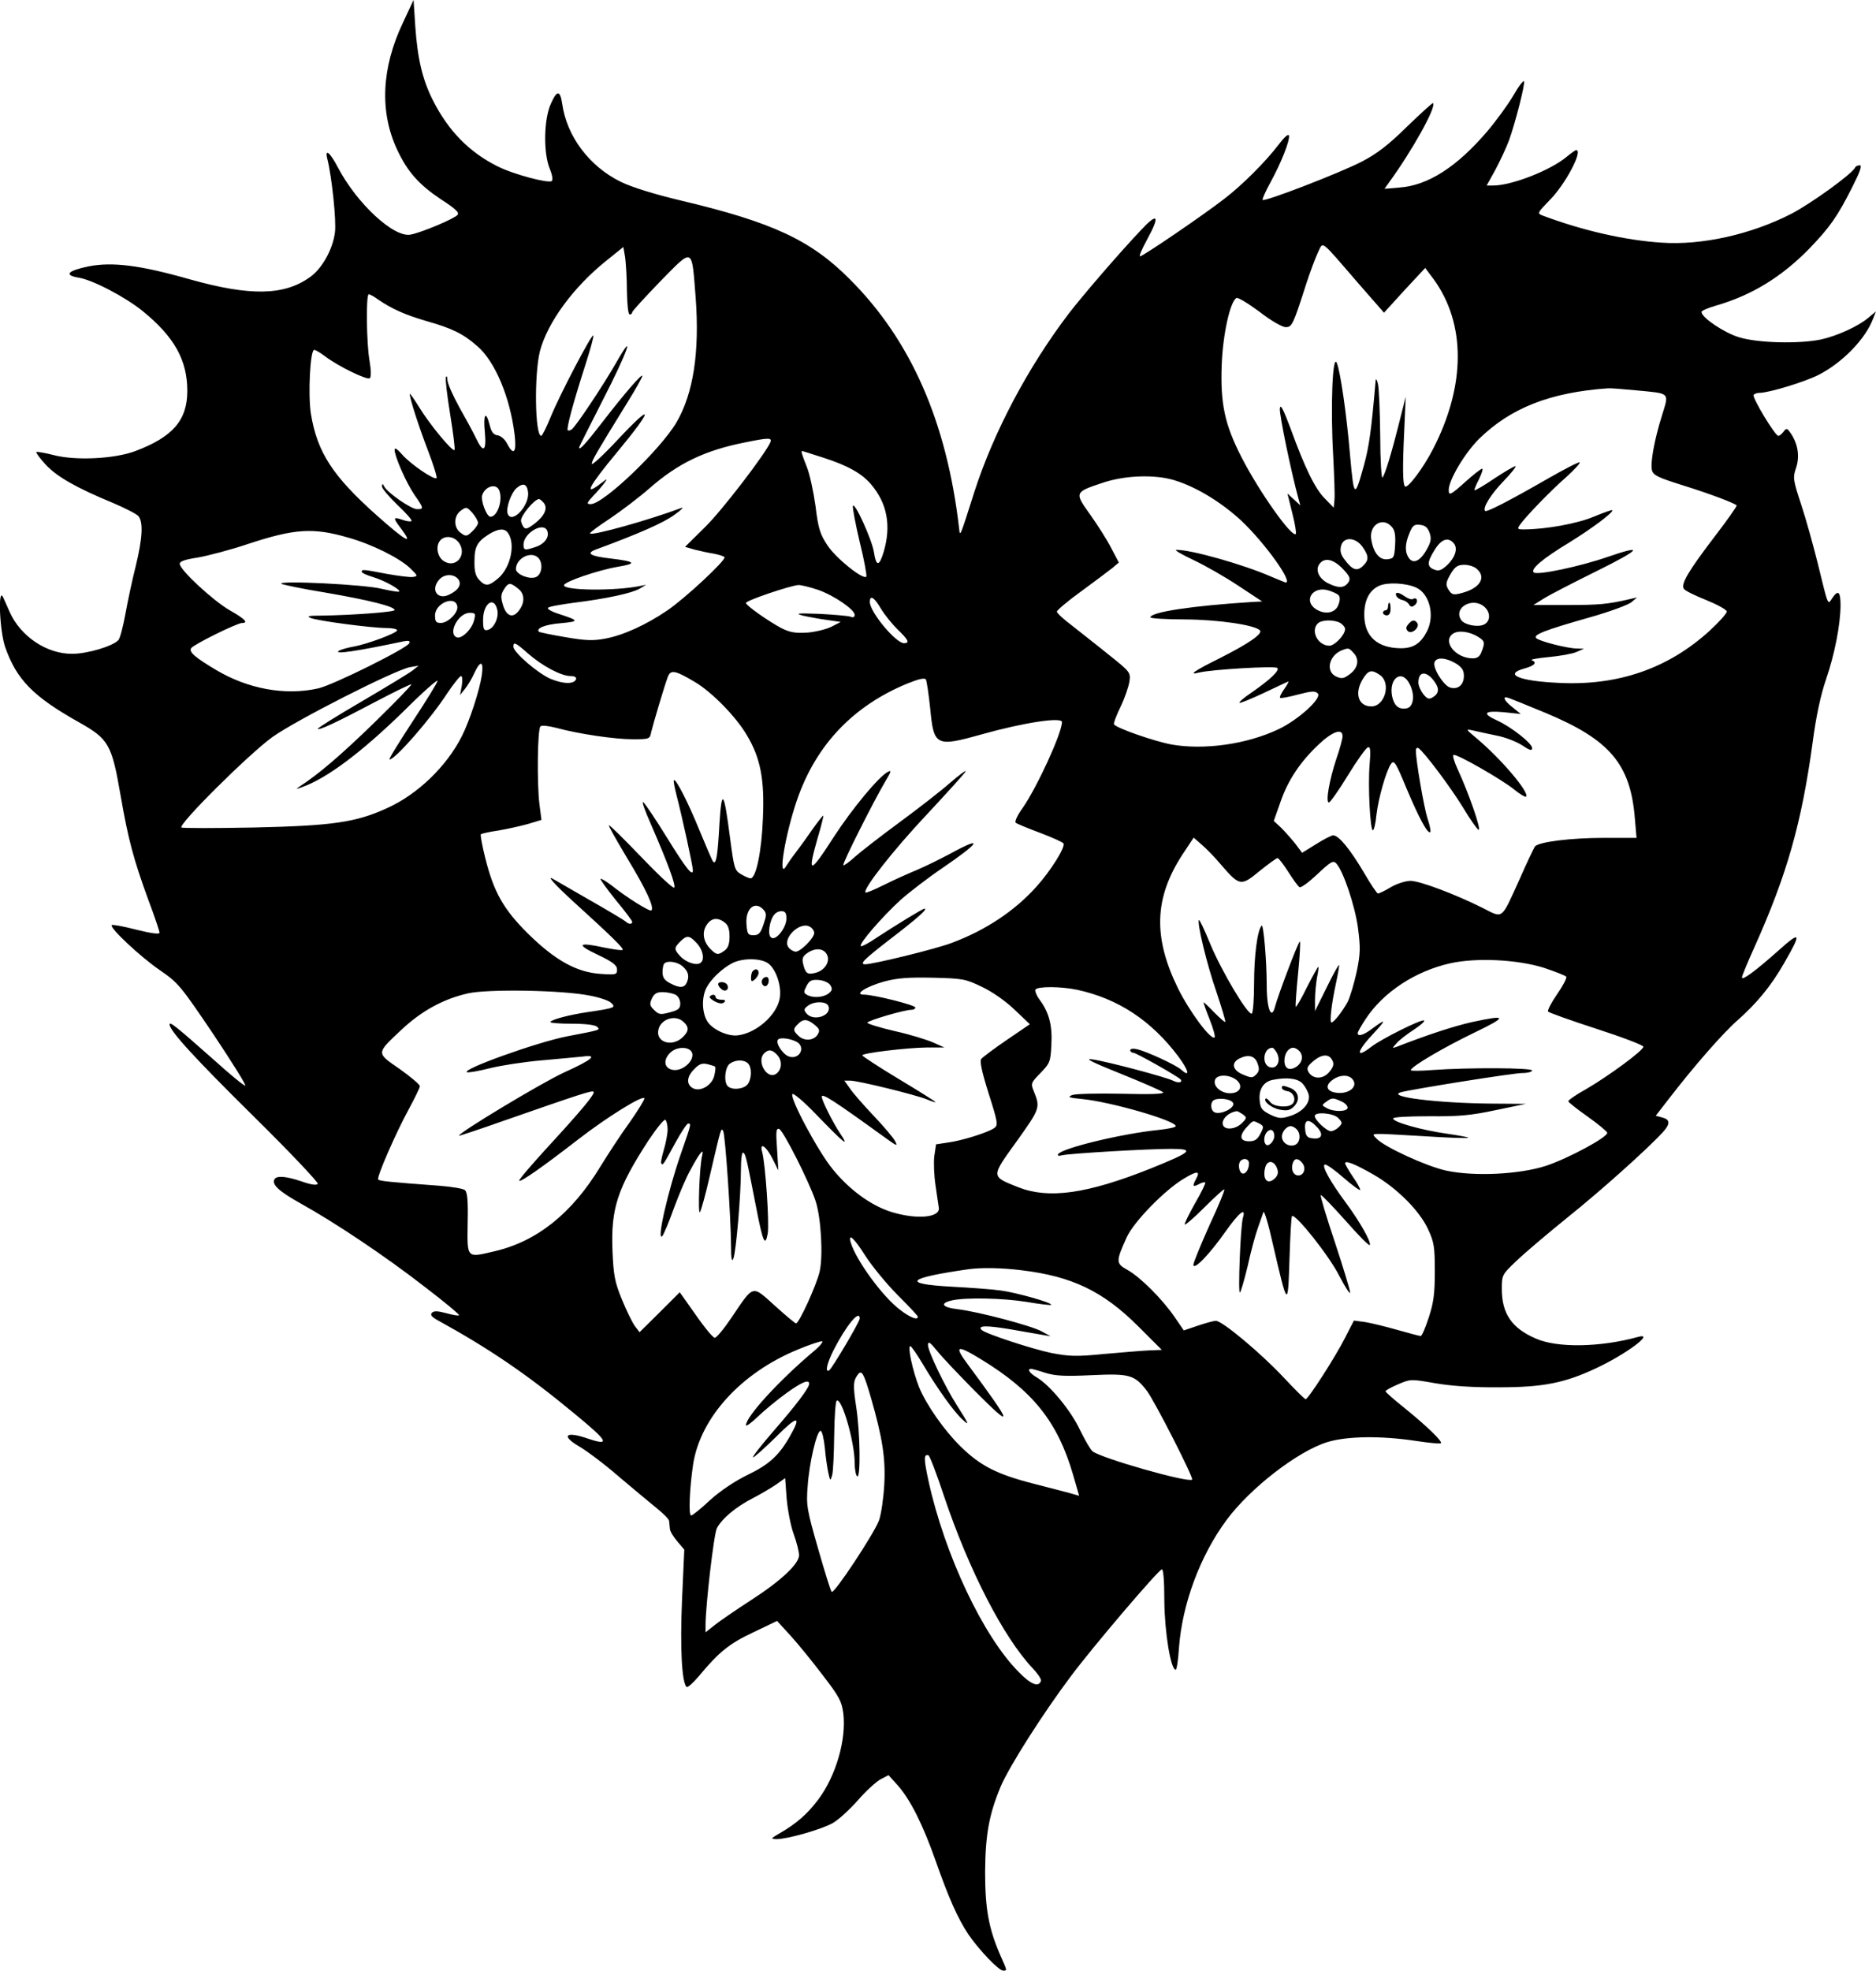 <?xml version="1.0" standalone="no"?>
<!DOCTYPE svg PUBLIC "-//W3C//DTD SVG 20010904//EN"
 "http://www.w3.org/TR/2001/REC-SVG-20010904/DTD/svg10.dtd">
<svg version="1.0" xmlns="http://www.w3.org/2000/svg"
 width="742.123pt" height="779.38pt" viewBox="0 0 742.123 779.38"
 preserveAspectRatio="xMidYMid meet">
<g transform="translate(-133.903,904.379) scale(0.1,-0.1)"
fill="#000000" stroke="none">
<path d="M2933 8954 c-85 -179 -93 -352 -23 -502 41 -88 87 -139 174 -197 56
-36 73 -52 65 -61 -12 -15 -140 -69 -185 -78 -66 -14 -214 123 -289 267 -31
59 -52 75 -41 32 18 -72 36 -245 30 -290 -8 -66 -50 -142 -97 -176 -103 -75
-238 -77 -477 -10 -196 56 -307 70 -402 51 -81 -17 -97 -34 -40 -44 56 -8 187
-77 256 -133 124 -101 176 -193 176 -315 0 -116 -57 -182 -205 -238 -82 -31
-236 -39 -324 -16 -35 9 -66 14 -68 12 -3 -2 14 -25 36 -49 44 -48 121 -92
266 -152 50 -21 96 -45 102 -53 19 -24 16 -86 -11 -197 -14 -55 -32 -140 -41
-190 -9 -49 -21 -95 -27 -102 -20 -24 -122 -55 -183 -55 -101 -1 -205 69 -248
166 -7 17 -19 42 -25 56 -22 50 -15 -133 8 -197 45 -127 110 -194 290 -295
119 -67 131 -87 166 -290 30 -173 51 -252 109 -411 25 -66 45 -126 45 -132 0
-7 -32 -3 -92 12 -50 13 -94 21 -97 18 -10 -10 114 -126 190 -178 73 -50 82
-61 213 -255 74 -111 131 -202 125 -202 -6 0 -62 46 -125 103 -148 131 -174
152 -174 139 0 -25 100 -134 338 -369 140 -138 251 -256 248 -261 -4 -7 -26
-4 -63 9 -62 21 -99 24 -108 9 -12 -20 16 -47 100 -94 139 -77 339 -211 492
-330 79 -60 141 -112 138 -114 -2 -3 -25 1 -50 8 -34 9 -49 10 -57 2 -8 -8 -2
-16 21 -29 207 -114 353 -213 546 -373 130 -107 140 -126 50 -96 -89 31 -109
12 -33 -32 29 -17 100 -70 156 -119 57 -48 125 -105 150 -125 26 -21 48 -43
48 -50 1 -7 2 -21 3 -30 0 -10 14 -32 29 -50 l28 -33 -9 -200 c-8 -187 -1
-325 18 -343 4 -4 26 16 49 43 78 94 119 128 215 173 l94 45 54 -59 c29 -32
87 -103 127 -156 65 -84 75 -104 81 -150 13 -103 -29 -247 -98 -340 -44 -59
-88 -97 -154 -135 -36 -21 -36 -22 -12 -23 43 0 180 39 223 64 23 13 67 54 99
90 32 37 73 74 90 83 l31 16 37 -41 c50 -57 99 -155 149 -297 52 -148 88 -229
130 -292 41 -60 120 -143 137 -143 17 0 17 -2 -11 61 -46 106 -60 184 -60 329
1 149 16 229 62 339 35 81 166 287 277 435 89 119 343 417 360 423 6 2 10 -44
10 -125 1 -122 25 -272 45 -272 4 0 10 39 13 88 13 172 83 362 188 504 94 127
282 272 398 308 77 24 212 26 351 5 52 -8 96 -12 99 -9 7 7 -54 66 -140 136
-43 34 -79 66 -79 69 0 4 22 16 50 28 49 21 50 21 147 4 65 -11 150 -17 253
-16 172 0 258 17 380 74 121 56 240 145 168 125 -149 -41 -319 -44 -404 -6
-95 41 -134 99 -134 196 0 55 1 57 58 111 31 30 122 107 201 171 129 103 318
272 379 339 29 32 28 49 -3 57 l-26 7 48 62 c103 134 217 264 275 315 76 67
134 137 185 227 70 121 66 129 -23 49 -90 -80 -144 -120 -144 -106 0 6 22 59
49 119 129 287 187 491 231 813 13 100 32 187 52 245 35 102 57 216 58 293 0
56 -9 65 -33 30 -18 -28 -15 -35 -57 137 -18 72 -47 177 -66 234 -32 97 -33
106 -20 144 15 45 8 92 -19 134 -16 24 -19 25 -30 10 -7 -9 -16 -17 -21 -17
-13 0 -104 151 -98 162 3 4 13 8 23 8 37 0 176 42 234 71 94 48 186 142 216
223 l11 28 -30 -25 c-40 -34 -124 -72 -188 -86 -88 -18 -250 -14 -324 9 -59
18 -148 78 -148 100 0 5 26 16 57 25 142 41 259 113 368 224 82 85 112 127
171 244 31 61 40 87 30 87 -8 0 -16 -4 -18 -8 -9 -24 -174 -143 -253 -184
-158 -81 -353 -125 -512 -114 -142 9 -311 47 -471 107 -23 9 -22 10 28 62 61
61 133 197 104 197 -3 0 -20 -12 -37 -26 -64 -54 -218 -114 -291 -114 l-26 0
35 63 c18 34 43 87 54 117 25 70 63 219 59 232 -2 6 -22 -20 -43 -57 -22 -37
-68 -100 -102 -140 -120 -141 -235 -215 -348 -223 l-59 -5 17 24 c92 126 189
300 175 315 -2 2 -49 -41 -104 -94 -74 -73 -119 -107 -179 -138 -85 -44 -383
-159 -391 -151 -3 2 11 33 30 68 43 78 78 167 74 186 -2 9 -18 -5 -40 -34 -52
-69 -147 -163 -215 -215 -85 -66 -323 -228 -334 -228 -5 0 7 28 26 63 55 100
45 114 -26 37 -95 -101 -230 -259 -281 -325 -163 -214 -298 -470 -374 -705
-59 -185 -57 -181 -61 -145 -49 421 -191 744 -433 985 -153 154 -306 225 -665
310 -109 26 -196 53 -241 75 -124 61 -213 180 -231 308 -8 55 -21 55 -45 0
-28 -61 -30 -196 -4 -257 9 -22 13 -43 8 -48 -11 -11 -152 26 -215 58 -112 56
-194 140 -255 260 -42 83 -61 165 -70 291 l-7 107 -42 -90z m3777 -1028 l104
-119 81 89 82 88 33 -44 c128 -176 128 -420 -2 -672 -39 -76 -101 -158 -111
-148 -9 9 -10 74 -3 220 l6 135 -24 -95 c-33 -132 -58 -213 -68 -225 -4 -5 -9
69 -9 165 -1 96 -5 189 -9 205 -4 17 -8 23 -9 15 -17 -199 -26 -262 -46 -335
-37 -134 -40 -132 -55 35 -14 167 -39 337 -53 369 -17 37 -25 -180 -14 -368 4
-79 7 -158 5 -174 l-3 -31 -34 35 c-39 38 -80 122 -137 279 -29 77 -40 98 -42
78 -3 -21 45 -253 74 -358 l7 -25 -26 24 -25 23 19 -77 c11 -43 17 -80 14 -83
-15 -16 -145 167 -215 304 -66 129 -84 211 -78 367 5 120 33 247 58 262 6 4
46 -21 91 -54 45 -35 90 -61 104 -61 25 0 29 8 81 170 15 47 36 102 46 124 23
45 4 60 158 -118z m-2891 -33 c1 -55 5 -93 11 -93 6 0 10 4 10 9 0 4 50 59
111 122 132 134 124 138 140 -64 16 -216 -9 -379 -76 -494 -64 -108 -289 -323
-339 -323 -18 0 -16 4 10 33 17 17 37 41 45 52 12 17 11 17 -15 -3 -70 -54
-49 -13 64 123 146 176 146 203 1 48 -55 -59 -101 -101 -101 -94 0 13 15 39
144 248 31 50 56 95 56 100 0 12 -70 -69 -155 -179 -68 -88 -95 -118 -95 -104
0 3 43 88 95 190 96 187 130 283 52 146 -52 -91 -162 -256 -177 -265 -6 -4
-13 -5 -15 -3 -6 6 21 107 66 247 22 68 38 125 35 128 -6 7 -132 -233 -168
-321 -17 -42 -34 -76 -38 -76 -25 0 -28 245 -5 335 30 114 133 254 263 358
l67 54 7 -41 c3 -22 7 -83 7 -133z m-984 -34 c56 -38 106 -60 191 -85 102 -29
145 -50 201 -99 71 -61 130 -203 148 -352 8 -70 -4 -83 -30 -34 -8 17 -25 31
-37 33 -17 2 -25 13 -32 41 -15 59 -26 43 -19 -28 7 -77 -6 -86 -36 -22 -11
23 -41 78 -66 122 -24 44 -45 91 -46 105 0 14 -3 19 -6 12 -3 -7 5 -74 17
-148 12 -74 20 -137 17 -140 -8 -8 -98 101 -139 168 -21 34 -38 58 -38 54 0
-19 36 -130 72 -224 22 -57 37 -106 34 -109 -9 -9 -103 55 -136 93 -19 22 -30
29 -30 19 0 -26 46 -131 79 -179 37 -53 37 -56 10 -56 -23 0 -113 62 -129 88
-7 14 -9 14 -10 2 0 -8 28 -41 61 -73 34 -32 59 -60 56 -64 -3 -3 -20 -1 -36
5 -38 13 -38 8 -6 -34 52 -69 21 -52 -95 51 -174 155 -236 249 -261 402 -12
75 -3 253 13 253 5 0 24 -11 41 -24 55 -42 170 -97 179 -88 6 6 5 32 -1 68
-12 66 -15 264 -3 264 4 0 21 -9 37 -21z m4976 -359 c137 -13 131 -7 103 -98
-31 -99 -47 -189 -40 -218 5 -20 24 -29 123 -60 106 -33 201 -69 212 -79 2 -3
-37 -58 -86 -122 -106 -139 -137 -191 -122 -209 5 -7 46 -27 89 -44 44 -18 80
-38 80 -45 0 -7 -30 -41 -67 -75 -164 -150 -363 -219 -597 -207 -158 7 -221
34 -136 57 40 11 51 24 28 33 -7 2 23 8 67 12 44 4 94 13 110 20 l30 13 -30 1
c-39 1 -147 29 -159 41 -13 13 32 31 208 81 82 23 158 51 170 62 l21 18 -30
-7 c-86 -20 -121 -23 -245 -23 l-135 0 40 25 c22 14 117 63 210 109 176 87
191 107 43 56 -106 -37 -279 -74 -292 -61 -13 13 35 54 139 117 91 56 179 122
172 129 -2 2 -35 -10 -74 -26 -64 -27 -190 -50 -276 -50 -26 0 -27 2 -14 20
23 32 119 132 182 187 32 29 56 55 53 58 -3 3 -61 -27 -129 -66 -148 -85 -239
-132 -245 -126 -11 11 21 64 73 118 31 32 52 59 47 59 -6 0 -43 -22 -84 -49
-41 -28 -76 -48 -78 -46 -2 1 6 21 18 44 11 23 17 41 12 41 -4 0 -33 -22 -64
-50 -61 -55 -68 -58 -68 -34 0 39 63 145 119 201 125 123 282 185 511 201 8 1
58 -3 111 -8z m-3424 -204 c-17 -43 -192 -272 -260 -338 l-78 -77 38 -11 c21
-5 55 -13 76 -16 20 -4 40 -10 42 -14 7 -11 -157 -164 -227 -211 -82 -56 -174
-98 -245 -111 -48 -9 -78 -8 -158 6 -54 9 -101 19 -104 21 -13 14 25 29 86 34
74 7 74 10 -5 36 -30 9 -50 21 -45 25 4 5 51 13 103 20 129 16 230 38 260 56
l25 15 -25 -5 c-98 -20 -300 -18 -300 3 0 14 136 60 212 73 79 13 72 21 -28
33 -79 9 -98 20 -59 35 174 64 270 107 311 137 27 19 40 32 29 28 -132 -49
-353 -111 -362 -101 -3 2 33 29 79 59 46 31 117 85 158 121 112 98 219 149
376 180 93 19 107 19 101 2z m208 -62 c97 -31 154 -63 190 -106 64 -75 80
-164 50 -266 -18 -60 -30 -60 -39 -1 -8 49 -76 199 -83 182 -2 -7 10 -71 27
-143 18 -72 29 -134 26 -137 -13 -13 -120 73 -153 123 -30 45 -37 67 -48 157
-8 57 -23 127 -35 156 -20 51 -23 61 -17 61 1 0 38 -12 82 -26z m1388 -89 c87
-26 187 -87 267 -161 93 -88 205 -244 175 -244 -2 0 -28 11 -57 23 -109 48
-321 108 -376 106 -9 0 21 -18 68 -40 47 -22 127 -68 178 -102 l94 -62 -39 -2
c-238 -15 -403 -40 -403 -61 0 -4 62 -8 138 -8 132 -1 274 -22 295 -43 13 -13
-43 -52 -160 -111 -101 -50 -126 -68 -80 -56 49 12 300 27 309 18 10 -10 -29
-47 -106 -100 -27 -18 -46 -35 -44 -38 3 -2 45 15 94 38 49 23 93 44 98 46 5
3 -1 -10 -13 -27 -13 -18 -21 -34 -18 -37 2 -3 34 3 71 13 54 14 68 15 78 4
18 -18 -79 -106 -157 -142 -125 -59 -292 -82 -420 -60 -67 12 -220 65 -229 80
-3 3 9 35 26 70 17 35 32 80 35 100 5 35 3 38 -84 107 -48 39 -114 90 -145
115 -32 24 -58 48 -58 54 0 5 43 42 96 80 53 39 108 80 123 92 l26 22 -30 57
c-16 32 -54 91 -83 132 -63 88 -63 89 48 126 88 30 206 34 283 11z m-2555 -48
c6 -54 -66 -129 -81 -84 -7 22 14 81 35 100 27 23 42 17 46 -16z m-114 7 c15
-38 -7 -104 -35 -104 -15 0 -40 66 -32 87 13 35 56 46 67 17z m176 -49 c17
-21 4 -51 -36 -82 -29 -22 -37 -24 -45 -12 -5 8 -9 19 -9 24 0 21 53 84 71 85
4 0 12 -7 19 -15z m-260 -79 c0 -7 -10 -22 -23 -34 -21 -20 -25 -21 -45 -6
-30 21 -29 68 1 89 21 15 23 14 45 -10 12 -14 22 -32 22 -39z m3614 -15 c13
-14 16 -33 14 -72 -3 -50 -5 -54 -30 -57 -31 -4 -55 24 -64 76 -11 58 43 94
80 53z m150 -24 c8 -22 6 -36 -9 -63 -25 -47 -54 -63 -72 -38 -17 23 -17 56 2
100 12 30 19 35 42 32 20 -2 30 -11 37 -31z m-3490 7 c9 -24 -10 -51 -45 -63
-44 -15 -49 -14 -49 9 0 46 80 92 94 54z m-789 -26 c94 -26 202 -80 245 -120
32 -31 33 -33 13 -36 -12 -2 -58 4 -103 12 -95 18 -100 19 -100 8 0 -4 20 -13
43 -20 47 -14 112 -50 105 -58 -3 -2 -34 3 -69 11 -65 17 -410 34 -397 20 3
-3 82 -20 175 -35 174 -30 273 -55 273 -69 0 -8 -165 -20 -290 -22 -49 0 -59
-2 -43 -9 29 -12 243 -40 300 -40 24 0 43 -4 43 -9 0 -11 -121 -56 -175 -65
-22 -4 -47 -11 -55 -16 -24 -16 75 -1 254 37 21 4 28 3 24 -7 -6 -19 -304
-167 -361 -179 -130 -29 -277 -2 -403 73 -84 50 -108 71 -99 86 8 14 182 100
202 100 26 0 11 16 -49 50 -66 38 -198 160 -198 184 0 10 21 17 73 25 39 7
128 30 196 53 185 61 258 66 396 26z m632 20 c33 -42 13 -140 -39 -183 -36
-30 -49 -31 -74 -4 -14 15 -19 36 -18 74 0 57 11 77 59 107 35 21 59 23 72 6z
m-191 -43 c31 -48 -15 -101 -62 -70 -26 17 -33 62 -12 83 20 20 56 14 74 -13z
m3573 -14 c26 -37 26 -53 0 -77 -23 -21 -41 -14 -72 28 -14 18 -18 34 -13 52
9 38 57 36 85 -3z m361 14 c17 -20 6 -56 -27 -87 -22 -20 -33 -24 -50 -17 -30
11 -29 30 2 79 26 42 53 51 75 25z m-3622 -57 c21 -21 15 -68 -10 -77 -26 -10
-78 12 -78 32 0 43 60 73 88 45z m3182 -43 c28 -29 32 -39 24 -53 -16 -24 -38
-26 -79 -6 -39 18 -55 55 -35 79 20 25 54 17 90 -20z m532 -2 c37 -33 12 -75
-58 -94 -32 -9 -40 -8 -51 7 -17 24 -16 33 7 72 16 25 26 32 52 32 17 0 40 -7
50 -17z m-4031 -39 c16 -20 3 -44 -35 -62 -47 -23 -75 20 -39 60 20 22 56 23
74 2z m242 -42 c21 -19 22 -51 1 -80 -24 -35 -51 -28 -65 18 -10 33 -9 43 5
65 17 26 25 26 59 -3z m3548 8 c53 -24 75 -110 43 -173 -24 -47 -53 -67 -102
-67 -93 0 -145 46 -146 129 -1 59 19 100 59 118 33 15 106 11 146 -7z m-2366
-9 c63 -22 145 -78 145 -99 0 -9 -6 -12 -17 -7 -10 3 -65 8 -123 11 -86 3 -98
2 -65 -7 22 -5 65 -13 95 -17 l55 -8 -35 -18 c-19 -10 -62 -21 -95 -24 -50 -3
-69 0 -104 17 -51 27 -141 90 -141 100 0 10 179 70 208 71 12 0 47 -9 77 -19z
m2059 -21 c6 -6 7 -19 0 -37 -11 -34 -53 -42 -90 -18 -50 33 -12 92 49 74 17
-5 35 -13 41 -19z m-1811 -52 c14 -24 44 -61 66 -83 44 -42 50 -55 26 -55 -32
0 -135 123 -135 163 0 29 17 19 43 -25z m-1675 8 c5 -24 -36 -66 -65 -66 -19
0 -23 5 -23 30 0 48 80 81 88 36z m158 -13 c8 -31 -13 -76 -39 -81 -14 -3 -17
4 -17 40 0 65 43 96 56 41z m3906 10 c25 -23 23 -58 -4 -70 -26 -11 -77 0 -89
19 -32 49 47 93 93 51z m-3997 -50 c-8 -37 -49 -77 -69 -70 -37 15 6 97 51 97
22 0 24 -3 18 -27z m3426 -13 c10 -6 19 -17 19 -24 0 -23 -41 -66 -62 -66 -45
0 -76 58 -46 88 15 15 63 16 89 2z m547 -56 c25 -16 26 -22 12 -58 -7 -19 -17
-26 -35 -26 -67 0 -121 66 -79 97 21 15 66 10 102 -13z m-3760 -65 c56 -49
131 -89 168 -89 16 0 24 -5 22 -12 -7 -21 -51 -20 -101 1 -51 22 -147 105
-147 127 0 21 8 17 58 -27z m3266 2 c24 -26 17 -60 -16 -84 -23 -17 -31 -19
-53 -9 -44 20 -29 85 25 105 24 9 26 8 44 -12z m404 -41 c24 -15 32 -27 32
-49 0 -35 -22 -55 -53 -47 -26 6 -72 79 -63 101 8 21 45 18 84 -5z m-3853 -47
c-9 -60 -48 -180 -79 -241 -60 -119 -175 -230 -295 -284 -124 -57 -217 -70
-526 -77 -154 -3 -284 -3 -288 0 -15 11 268 292 360 358 94 67 482 264 543
276 l35 6 -24 -19 c-14 -11 -105 -66 -202 -123 -98 -57 -176 -106 -173 -108 6
-6 73 25 228 107 76 40 140 71 142 69 3 -2 -64 -71 -148 -153 -132 -128 -217
-201 -294 -251 -16 -11 -15 -11 8 -3 98 34 235 136 406 303 72 72 132 125 132
118 0 -6 -45 -79 -99 -161 -54 -83 -96 -150 -91 -150 22 0 161 158 229 263 25
37 49 67 54 67 5 0 6 -17 3 -37 l-7 -38 20 25 c11 14 28 42 37 63 24 51 37 47
29 -10z m842 -26 c68 -40 163 -137 206 -210 54 -90 71 -174 64 -330 -5 -130
-27 -237 -49 -237 -5 0 -22 7 -37 16 -26 15 -28 23 -44 144 -24 187 -33 198
-42 55 -7 -129 -13 -162 -25 -149 -4 5 -28 61 -54 124 -45 111 -94 206 -101
198 -3 -2 3 -30 11 -62 22 -85 64 -277 64 -294 0 -27 -26 5 -105 133 -42 68
-83 129 -91 136 -8 6 6 -33 30 -87 66 -152 100 -243 92 -251 -4 -4 -62 50
-129 120 -67 70 -125 127 -129 127 -4 0 29 -58 72 -130 76 -125 108 -195 96
-207 -6 -6 -95 49 -159 100 -21 16 -40 27 -42 25 -3 -2 25 -40 60 -84 36 -43
65 -82 65 -86 0 -11 -14 -10 -26 1 -5 5 -70 44 -144 86 -74 43 -139 80 -144
83 -26 15 9 -24 79 -88 153 -139 204 -189 197 -193 -4 -3 -36 2 -72 9 -105 23
-114 13 -27 -28 61 -29 77 -42 77 -59 0 -20 -4 -21 -64 -17 -95 6 -180 53
-287 158 -99 98 -137 166 -171 303 -12 48 -19 89 -17 91 3 3 34 10 69 15 36 6
89 18 118 26 l53 16 -8 62 c-10 80 -8 296 4 308 5 5 32 2 63 -6 88 -24 230
-45 302 -45 66 0 68 1 73 28 8 33 53 185 66 219 11 29 29 26 106 -20z m2711
27 c45 -31 20 -124 -34 -124 -52 0 -68 52 -34 108 22 36 35 39 68 16z m212
-21 c24 -31 23 -51 -3 -67 -15 -9 -22 -7 -38 13 -10 13 -19 33 -19 45 0 44 29
48 60 9z m-1991 -113 c14 -147 23 -151 202 -101 167 47 319 70 319 49 0 -44
-100 -261 -157 -342 -19 -26 -31 -52 -26 -56 4 -4 48 -22 96 -40 48 -18 90
-37 93 -42 9 -13 -50 -108 -107 -171 -85 -95 -200 -172 -334 -222 -62 -24
-308 -84 -343 -85 -25 0 -7 18 103 103 103 79 146 117 131 117 -7 0 -113 -65
-191 -116 -30 -21 -58 -35 -61 -32 -8 9 86 117 157 182 35 31 109 88 165 126
150 102 167 131 35 59 -41 -22 -102 -52 -135 -66 -34 -14 -92 -40 -130 -59
-38 -19 -71 -33 -73 -30 -12 12 110 168 243 309 82 88 151 164 153 170 2 6
-25 -14 -60 -44 -35 -31 -126 -102 -201 -157 -76 -56 -156 -118 -178 -138 -22
-20 -43 -35 -45 -32 -5 5 120 253 166 331 24 40 26 46 10 38 -37 -20 -142
-147 -214 -258 -96 -149 -105 -149 -63 -2 14 46 23 85 22 87 -2 1 -19 -21 -40
-50 -20 -29 -50 -71 -67 -93 -17 -22 -34 -47 -39 -55 -36 -63 -5 123 42 260
75 218 223 373 438 461 45 18 67 23 72 15 3 -6 11 -58 17 -116z m1896 99 c23
-44 16 -93 -13 -97 -30 -5 -48 11 -56 48 -14 72 39 109 69 49z m541 -116 c251
-105 332 -201 350 -412 l7 -81 -127 0 c-135 0 -260 -16 -275 -34 -4 -6 -32
-64 -60 -128 -75 -165 -64 -157 -147 -115 -110 55 -249 107 -285 107 -19 0
-54 -11 -78 -25 -23 -14 -46 -25 -51 -25 -4 0 -29 37 -55 82 -55 93 -100 148
-122 148 -7 0 -38 -16 -68 -35 l-55 -34 -27 36 c-16 20 -41 48 -56 63 l-29 27
26 74 c30 87 78 159 151 228 55 52 95 66 95 33 0 -10 -11 -51 -25 -91 -27 -81
-43 -171 -29 -171 5 0 39 48 75 107 36 59 72 109 79 111 10 4 12 -11 7 -69 -7
-82 2 -259 13 -259 4 0 11 27 14 61 8 68 39 175 58 202 12 16 19 4 60 -95 50
-119 85 -184 95 -175 3 3 -2 27 -11 54 -14 43 -46 229 -46 269 0 8 5 12 10 9
22 -14 127 -154 176 -234 28 -47 56 -87 62 -89 13 -4 -40 148 -82 238 -14 30
-22 56 -17 58 13 5 189 -96 239 -136 23 -19 45 -32 48 -29 15 15 -98 149 -196
231 -43 36 -44 37 -15 31 17 -4 58 -13 92 -20 34 -6 80 -24 102 -38 31 -21 41
-24 41 -12 0 19 -83 84 -138 109 -62 28 -53 40 26 33 l67 -7 -32 26 c-36 28
-43 47 -15 37 9 -3 76 -30 148 -60z m-1286 -600 c73 -84 78 -85 152 -24 35 28
66 51 71 51 4 0 23 -24 42 -54 19 -30 39 -58 45 -61 6 -3 37 20 70 51 53 50
63 56 75 43 27 -28 74 -166 86 -255 10 -77 10 -101 -5 -173 -10 -46 -26 -100
-36 -120 -21 -38 -54 -81 -64 -81 -8 0 0 73 18 155 8 38 14 71 12 72 -2 2 -24
-38 -49 -89 l-46 -93 0 45 c0 25 4 64 8 88 5 23 7 42 5 42 -2 0 -22 -36 -45
-81 -22 -45 -42 -79 -44 -77 -2 2 2 61 9 131 7 70 10 127 7 127 -6 0 -86 -212
-98 -257 -14 -56 -33 -10 -33 83 0 102 -13 245 -20 237 -17 -18 -30 -120 -30
-228 0 -63 -4 -116 -9 -120 -15 -8 -120 168 -165 277 -22 54 -42 96 -44 93 -9
-8 31 -175 69 -284 21 -63 37 -116 35 -119 -2 -2 -22 16 -45 39 -23 24 -41 41
-41 38 0 -3 11 -34 25 -69 14 -35 22 -66 19 -69 -14 -13 -99 101 -145 194 -99
202 -94 357 17 528 l45 68 32 -28 c18 -15 53 -51 77 -80z m-1809 -179 c11 -13
10 -23 -2 -57 -11 -34 -19 -42 -39 -42 -22 0 -25 5 -28 43 -5 64 35 96 69 56z
m89 -33 c0 -36 -41 -88 -59 -76 -9 5 -11 20 -8 42 7 42 23 63 48 63 14 0 19
-7 19 -29z m-245 -15 c14 -10 20 -26 20 -56 0 -30 -6 -46 -20 -56 -25 -18 -31
-18 -55 6 -29 29 -35 66 -16 95 18 28 43 32 71 11z m355 -42 c0 -20 -54 -74
-73 -74 -8 0 -21 7 -28 16 -28 34 43 105 83 83 10 -5 18 -17 18 -25z m-465
-40 c26 -28 33 -68 14 -79 -16 -11 -57 3 -79 27 -25 27 -25 33 0 58 26 26 36
25 65 -6z m515 -45 c15 -27 -8 -64 -46 -73 -31 -8 -39 -2 -48 36 -5 21 -1 30
16 42 31 22 65 20 78 -5z m-230 -37 c30 -24 51 -89 44 -134 -10 -67 -92 -140
-166 -149 -38 -5 -96 21 -118 51 -24 33 -27 98 -6 138 18 34 62 76 101 96 41
22 117 21 145 -2z m3067 -16 c45 -15 85 -31 88 -35 3 -5 -13 -36 -36 -69 -23
-33 -39 -64 -36 -69 3 -4 89 -35 191 -68 102 -33 186 -65 186 -71 0 -15 -139
-117 -227 -168 -40 -22 -71 -44 -70 -48 1 -4 35 -31 76 -60 41 -29 76 -58 78
-64 5 -16 -152 -101 -242 -131 -105 -34 -283 -43 -395 -19 -78 17 -246 94
-276 127 -21 23 -37 22 190 9 93 -6 171 -9 173 -6 2 2 -36 9 -84 16 -100 14
-213 46 -213 60 0 6 58 9 143 9 116 -1 164 3 262 24 l120 25 -136 1 c-216 2
-418 27 -358 45 39 11 449 77 482 76 20 0 37 5 37 10 0 11 -252 12 -392 2 -49
-4 -88 -4 -88 -1 0 14 130 90 250 148 135 65 133 73 -10 42 -70 -16 -169 -48
-295 -97 -20 -7 -20 -7 -1 14 10 12 41 36 69 54 27 18 45 34 39 36 -13 4 -166
-72 -208 -104 -64 -50 -60 -20 9 53 52 56 50 60 -9 16 -31 -23 -54 -30 -54
-15 0 5 14 29 31 55 70 107 197 190 335 221 104 23 266 15 371 -18z m-3409 7
c24 -20 29 -40 18 -65 -10 -22 -28 -23 -66 -3 -23 12 -30 23 -30 44 0 15 3 31
7 34 12 13 51 7 71 -10z m1185 -82 c39 -18 95 -57 129 -90 l61 -58 -91 -62
c-50 -34 -95 -68 -101 -75 -7 -8 1 -48 29 -137 36 -113 38 -125 23 -136 -22
-17 -129 -51 -185 -58 l-46 -7 -7 -47 c-3 -25 -1 -77 5 -116 6 -38 11 -79 13
-89 4 -38 -88 -46 -186 -16 -82 25 -169 89 -235 171 -58 71 -171 283 -158 296
4 4 45 -30 90 -77 116 -120 138 -138 98 -78 -27 40 -72 129 -72 144 0 16 45
-13 258 -167 40 -29 43 -29 31 -7 -6 12 -44 57 -83 98 -39 41 -82 90 -94 108
l-23 32 23 0 c31 0 259 -56 303 -74 19 -8 35 -13 35 -11 0 2 -65 43 -145 91
-80 48 -145 91 -145 94 0 9 176 30 255 31 l70 0 -45 20 c-25 11 -93 32 -152
45 -60 14 -108 29 -108 33 0 8 146 51 174 51 9 0 16 4 16 9 0 10 -165 51 -203
51 -42 0 8 32 80 52 53 14 96 17 193 15 118 -3 129 -5 193 -36z m-599 6 c9
-15 7 -21 -8 -33 -22 -16 -64 -18 -86 -4 -12 7 -12 12 0 35 11 21 20 25 48 23
21 -2 40 -11 46 -21z m977 -18 c161 -35 292 -121 399 -263 41 -55 49 -86 12
-53 -21 19 -136 72 -174 81 -17 4 -28 2 -28 -4 0 -5 6 -10 13 -10 10 0 172
-91 186 -105 11 -12 -9 -16 -28 -6 -26 14 -263 77 -321 85 -33 5 -2 -11 113
-57 87 -35 162 -68 167 -73 7 -7 -51 -9 -162 -6 -95 2 -184 0 -197 -5 -21 -8
-14 -11 40 -16 112 -11 369 -85 369 -107 0 -5 -30 -11 -67 -15 -142 -14 -384
-72 -398 -96 -4 -6 2 -8 17 -4 31 7 335 25 428 25 97 0 86 -11 -80 -78 -251
-100 -402 -121 -522 -74 -110 44 -110 39 -7 182 92 129 94 133 68 197 -13 32
-12 34 26 73 37 38 40 45 43 109 5 78 -9 130 -45 179 -13 17 -21 37 -18 42 8
13 101 13 166 -1z m-1928 -23 c38 -7 76 -20 84 -29 19 -18 15 -20 -93 -36 -74
-11 -142 -29 -148 -39 -2 -4 36 -7 85 -7 54 0 93 -5 100 -12 13 -13 17 -12
-119 -38 -122 -24 -424 -133 -395 -142 6 -2 47 5 90 16 44 11 135 25 204 31
68 6 141 13 162 15 64 9 40 -12 -73 -63 -89 -41 -423 -242 -415 -250 1 -1 80
25 176 59 304 106 350 121 356 115 8 -7 -47 -73 -186 -224 -62 -68 -111 -125
-108 -128 6 -6 92 54 234 164 115 89 256 176 261 162 2 -4 -24 -46 -56 -92
-33 -45 -86 -126 -118 -178 -113 -186 -251 -296 -419 -335 -111 -26 -108 -30
-106 111 2 89 -1 123 -11 131 -7 6 -51 13 -98 17 -204 15 -241 19 -245 25 -6
10 68 180 119 274 25 46 46 89 46 95 0 6 -36 37 -80 68 -94 65 -94 60 8 156
79 74 165 121 262 143 79 18 376 13 483 -9z m338 4 c11 -6 19 -21 19 -35 0
-20 -7 -26 -41 -35 -37 -10 -44 -9 -62 9 -18 17 -19 24 -9 46 9 19 19 25 42
25 17 0 40 -5 51 -10z m605 -45 c15 -38 -59 -63 -87 -29 -11 14 -10 18 6 30
25 19 74 18 81 -1z m-574 -62 c24 -21 23 -38 -4 -63 -43 -39 -107 -17 -94 33
10 41 67 59 98 30z m519 -12 c20 -16 22 -23 13 -38 -15 -25 -52 -28 -75 -7
-23 21 -24 28 -3 48 20 21 37 20 65 -3z m-64 -72 c28 -24 1 -66 -36 -54 -24 7
-54 52 -45 66 7 13 60 4 81 -12z m-419 -44 c4 -30 -39 -67 -74 -63 -37 4 -44
38 -14 68 28 28 84 25 88 -5z m2312 5 c16 -30 3 -62 -23 -58 -38 5 -33 77 5
78 4 0 12 -9 18 -20z m88 8 c18 -18 14 -45 -9 -62 -28 -19 -49 -10 -49 23 0
28 16 51 35 51 6 0 16 -5 23 -12z m-2064 -17 c21 -23 18 -60 -6 -75 -36 -22
-77 51 -46 82 17 17 32 15 52 -7z m1900 -34 c8 -21 6 -31 -6 -43 -14 -14 -19
-14 -52 0 -42 17 -48 47 -13 64 35 17 61 10 71 -21z m295 14 c8 -14 6 -25 -10
-45 -24 -31 -65 -32 -83 -3 -9 15 -6 23 17 43 34 29 63 31 76 5z m-2311 -13
c16 -16 15 -60 -1 -82 -15 -20 -62 -25 -79 -8 -17 17 -11 75 8 89 22 16 56 17
72 1z m-130 -13 c2 -2 1 -17 -3 -34 -8 -39 -55 -67 -85 -51 -27 15 -25 46 6
76 19 20 31 24 52 19 15 -4 29 -8 30 -10z m2059 -50 c32 -23 20 -55 -22 -55
-37 0 -69 29 -59 54 8 20 52 21 81 1z m462 1 c27 -32 -21 -65 -74 -52 -31 8
-32 30 -3 50 28 20 62 20 77 2z m-199 -16 c11 -11 22 -31 26 -45 8 -33 -25
-71 -77 -86 -31 -10 -43 -9 -76 7 -33 17 -38 24 -41 57 -4 43 16 73 52 80 55
11 97 6 116 -13z m-272 -81 c3 -19 -49 -44 -73 -35 -18 7 -20 42 -2 50 25 10
72 1 75 -15z m427 9 c14 -6 25 -17 25 -25 0 -16 -53 -18 -82 -2 -21 11 -21 12
-3 25 23 17 27 17 60 2z m-390 -51 c17 -13 17 -15 -3 -35 -25 -25 -67 -29 -75
-8 -8 21 20 50 54 55 3 1 13 -5 24 -12z m379 -16 c16 -17 16 -20 1 -35 -9 -9
-23 -16 -31 -16 -17 0 -64 44 -64 60 0 18 76 12 94 -9z m-2654 -44 c0 -18 -7
-54 -15 -81 -8 -27 -13 -52 -10 -54 7 -7 7 -7 55 81 23 42 46 77 51 77 13 0
13 0 -26 -112 -54 -154 -100 -357 -76 -333 5 6 26 54 45 108 20 54 49 124 67
155 34 64 54 89 46 57 -11 -38 -18 -241 -9 -225 5 8 22 69 37 135 48 205 46
200 55 185 8 -16 30 -334 31 -455 0 -49 3 -64 9 -49 11 27 30 252 30 350 0 44
4 73 9 69 10 -5 13 -21 52 -220 26 -134 35 -154 45 -100 7 39 -9 276 -22 323
-11 40 15 24 40 -25 l24 -48 -5 84 c-5 69 -4 83 8 80 16 -5 118 -207 144 -284
22 -65 31 -220 16 -282 -13 -54 -81 -203 -93 -203 -4 0 -42 32 -84 70 -91 82
-82 85 -171 -47 -31 -46 -61 -82 -67 -80 -11 4 -46 48 -104 132 l-34 48 -79
-79 -80 -79 -19 25 c-10 14 -33 61 -51 105 -28 68 -33 96 -37 190 -7 169 19
248 142 438 32 48 62 85 67 82 5 -4 9 -21 9 -38z m2341 23 c18 -10 18 -13 4
-40 -12 -23 -22 -30 -45 -30 -37 0 -40 23 -8 57 25 27 23 26 49 13z m229 -15
c27 -29 17 -49 -21 -43 -19 2 -25 10 -27 36 -4 40 15 43 48 7z m-82 -7 c19
-19 14 -56 -8 -63 -24 -8 -50 10 -50 34 0 19 19 41 35 41 6 0 16 -5 23 -12z
m-88 -27 c0 -21 -23 -44 -33 -34 -11 10 -8 38 5 51 14 14 28 6 28 -17z m-100
-108 c0 -26 -16 -47 -29 -39 -12 8 -15 39 -4 49 13 13 33 7 33 -10z m210 2
c17 -20 8 -50 -15 -50 -20 0 -31 25 -21 51 7 18 20 18 36 -1z m-99 -22 c6 -16
3 -27 -7 -38 -30 -30 -52 -7 -40 41 8 31 35 29 47 -3z m382 -25 c92 -53 181
-142 215 -215 24 -52 27 -69 27 -168 0 -89 -5 -124 -24 -182 -13 -40 -27 -73
-32 -73 -5 0 -46 11 -92 24 -45 13 -103 27 -127 31 l-45 6 -35 -68 c-39 -77
-146 -243 -156 -243 -4 0 -43 39 -88 87 -90 96 -242 223 -267 223 -9 0 -41 -9
-71 -19 l-56 -19 -37 54 c-49 71 -136 158 -187 186 -45 25 -45 33 -2 128 28
62 153 190 229 234 50 30 63 29 46 -2 -16 -30 -14 -34 10 -22 11 7 23 9 26 7
2 -3 -16 -40 -41 -83 -24 -43 -43 -81 -40 -83 2 -3 37 27 77 67 40 40 75 72
79 72 4 0 -22 -64 -58 -141 -35 -78 -64 -149 -64 -157 0 -25 64 41 127 131 54
76 82 98 69 55 -10 -32 -20 -304 -12 -296 4 3 18 51 31 106 12 55 30 122 40
149 9 26 19 55 22 63 3 8 20 -48 37 -125 59 -255 60 -256 66 -63 3 91 7 169
10 172 13 12 148 -158 187 -236 24 -46 43 -75 43 -66 0 9 -27 98 -60 198 -34
101 -59 185 -56 187 2 3 46 -43 98 -101 51 -58 94 -102 96 -96 5 14 -42 96
-97 170 -60 81 -95 144 -81 148 6 2 40 -22 75 -53 36 -31 65 -52 65 -47 0 5
-13 29 -30 53 -16 24 -30 48 -30 52 0 13 40 -3 113 -45z m-2010 -322 c26 -40
83 -110 127 -154 44 -44 80 -82 80 -86 0 -15 -31 -3 -71 28 -68 51 -173 195
-194 264 -13 43 12 21 58 -52z m617 -56 c200 -24 322 -83 460 -220 l95 -95
-50 -2 c-27 -1 -107 -8 -177 -14 -111 -11 -139 -10 -211 4 -73 15 -260 76
-275 91 -17 18 20 18 111 3 56 -10 116 -20 132 -23 l30 -5 -35 19 c-41 23
-251 78 -333 88 -62 7 -72 24 -21 35 55 12 199 9 293 -6 52 -9 96 -14 98 -12
7 8 -138 49 -200 57 -34 5 -122 11 -194 15 -200 11 -177 34 67 69 52 7 128 6
210 -4z m-640 -191 c0 -13 -109 -197 -121 -205 -17 -10 -9 27 17 79 50 98 104
164 104 126z m-185 -132 c-135 -114 -265 -256 -265 -290 0 -6 21 9 48 35 26
25 76 66 112 92 61 44 90 56 90 37 0 -16 -52 -85 -142 -188 -49 -57 -85 -103
-80 -103 5 0 46 37 91 81 85 86 103 86 54 1 -42 -74 -82 -111 -168 -152 -49
-24 -106 -62 -147 -99 -36 -34 -70 -61 -75 -61 -11 0 -6 109 8 203 29 185 190
361 413 453 45 19 88 33 96 33 8 0 -7 -19 -35 -42z m635 -149 c163 -164 159
-145 -22 99 -56 75 -45 80 50 22 207 -126 305 -248 366 -458 l24 -83 -21 6
c-12 4 -82 22 -156 41 -149 38 -213 71 -292 148 -65 64 -135 164 -164 234 -25
63 -47 163 -35 163 4 0 27 -33 50 -72 57 -96 122 -187 156 -218 29 -27 28 -22
-23 58 -47 74 -113 212 -113 236 0 17 8 12 37 -24 20 -25 85 -93 143 -152z
m285 66 c40 -12 76 -14 182 -9 150 7 170 2 219 -62 30 -39 186 -345 179 -351
-14 -14 -361 85 -394 112 -8 6 -30 44 -50 85 -36 77 -120 178 -172 208 -27 16
-38 33 -21 33 4 0 30 -7 57 -16z m-691 -97 c46 -159 59 -243 53 -346 -3 -53
-12 -116 -21 -141 -20 -53 -178 -292 -187 -282 -4 4 -28 81 -54 172 -44 153
-47 171 -41 245 6 92 36 220 51 220 6 0 13 -30 17 -67 3 -37 10 -82 14 -100 7
-32 8 -33 15 -8 4 14 7 84 8 157 1 72 5 134 10 137 20 13 71 -163 71 -246 0
-26 5 -50 10 -53 14 -9 12 171 -4 275 -13 85 -12 103 7 128 15 19 23 5 51 -91z
m290 -392 c98 -291 234 -556 350 -679 20 -21 35 -43 33 -50 -9 -26 -39 -15
-86 33 -142 141 -295 466 -359 758 -19 88 -19 107 0 101 5 -2 33 -75 62 -163z
m-595 -149 c12 -33 21 -70 21 -83 0 -34 -72 -102 -192 -179 -57 -37 -120 -80
-140 -96 l-38 -30 0 27 c0 78 33 363 45 385 20 38 76 85 143 119 31 16 73 41
92 54 l35 25 6 -82 c4 -44 16 -108 28 -140z"/>
<path d="M6862 6688 c3 -7 13 -15 24 -17 10 -2 23 -10 27 -18 7 -11 12 -11 23
-2 15 12 9 33 -7 24 -5 -4 -19 1 -31 9 -27 19 -41 20 -36 4z"/>
<path d="M6830 6645 c0 -8 -4 -15 -10 -15 -5 0 -10 -4 -10 -10 0 -5 7 -10 15
-10 9 0 15 9 15 25 0 14 -2 25 -5 25 -3 0 -5 -7 -5 -15z"/>
<path d="M6910 6575 c-10 -12 -10 -19 -2 -27 15 -15 48 14 38 31 -10 15 -21
14 -36 -4z"/>
<path d="M4317 5203 c-4 -3 -7 -15 -7 -26 0 -16 3 -17 15 -7 8 7 15 19 15 26
0 15 -12 19 -23 7z"/>
<path d="M4355 5170 c-8 -13 4 -32 16 -25 12 8 12 35 0 35 -6 0 -13 -4 -16
-10z"/>
<path d="M4180 5151 c0 -5 6 -14 14 -20 16 -13 32 2 21 19 -8 12 -35 13 -35 1z"/>
<path d="M4147 5103 c-4 -3 5 -12 20 -20 18 -9 30 -10 37 -3 7 7 3 10 -12 10
-12 0 -22 5 -22 10 0 11 -13 13 -23 3z"/>
<path d="M6410 4741 c0 -5 10 -11 22 -13 24 -3 36 -34 20 -50 -17 -17 -74 -12
-88 7 -8 10 -16 17 -18 14 -11 -11 24 -38 56 -44 29 -5 40 -3 56 13 26 26 18
60 -15 73 -30 11 -33 11 -33 0z"/>
</g>
</svg>
